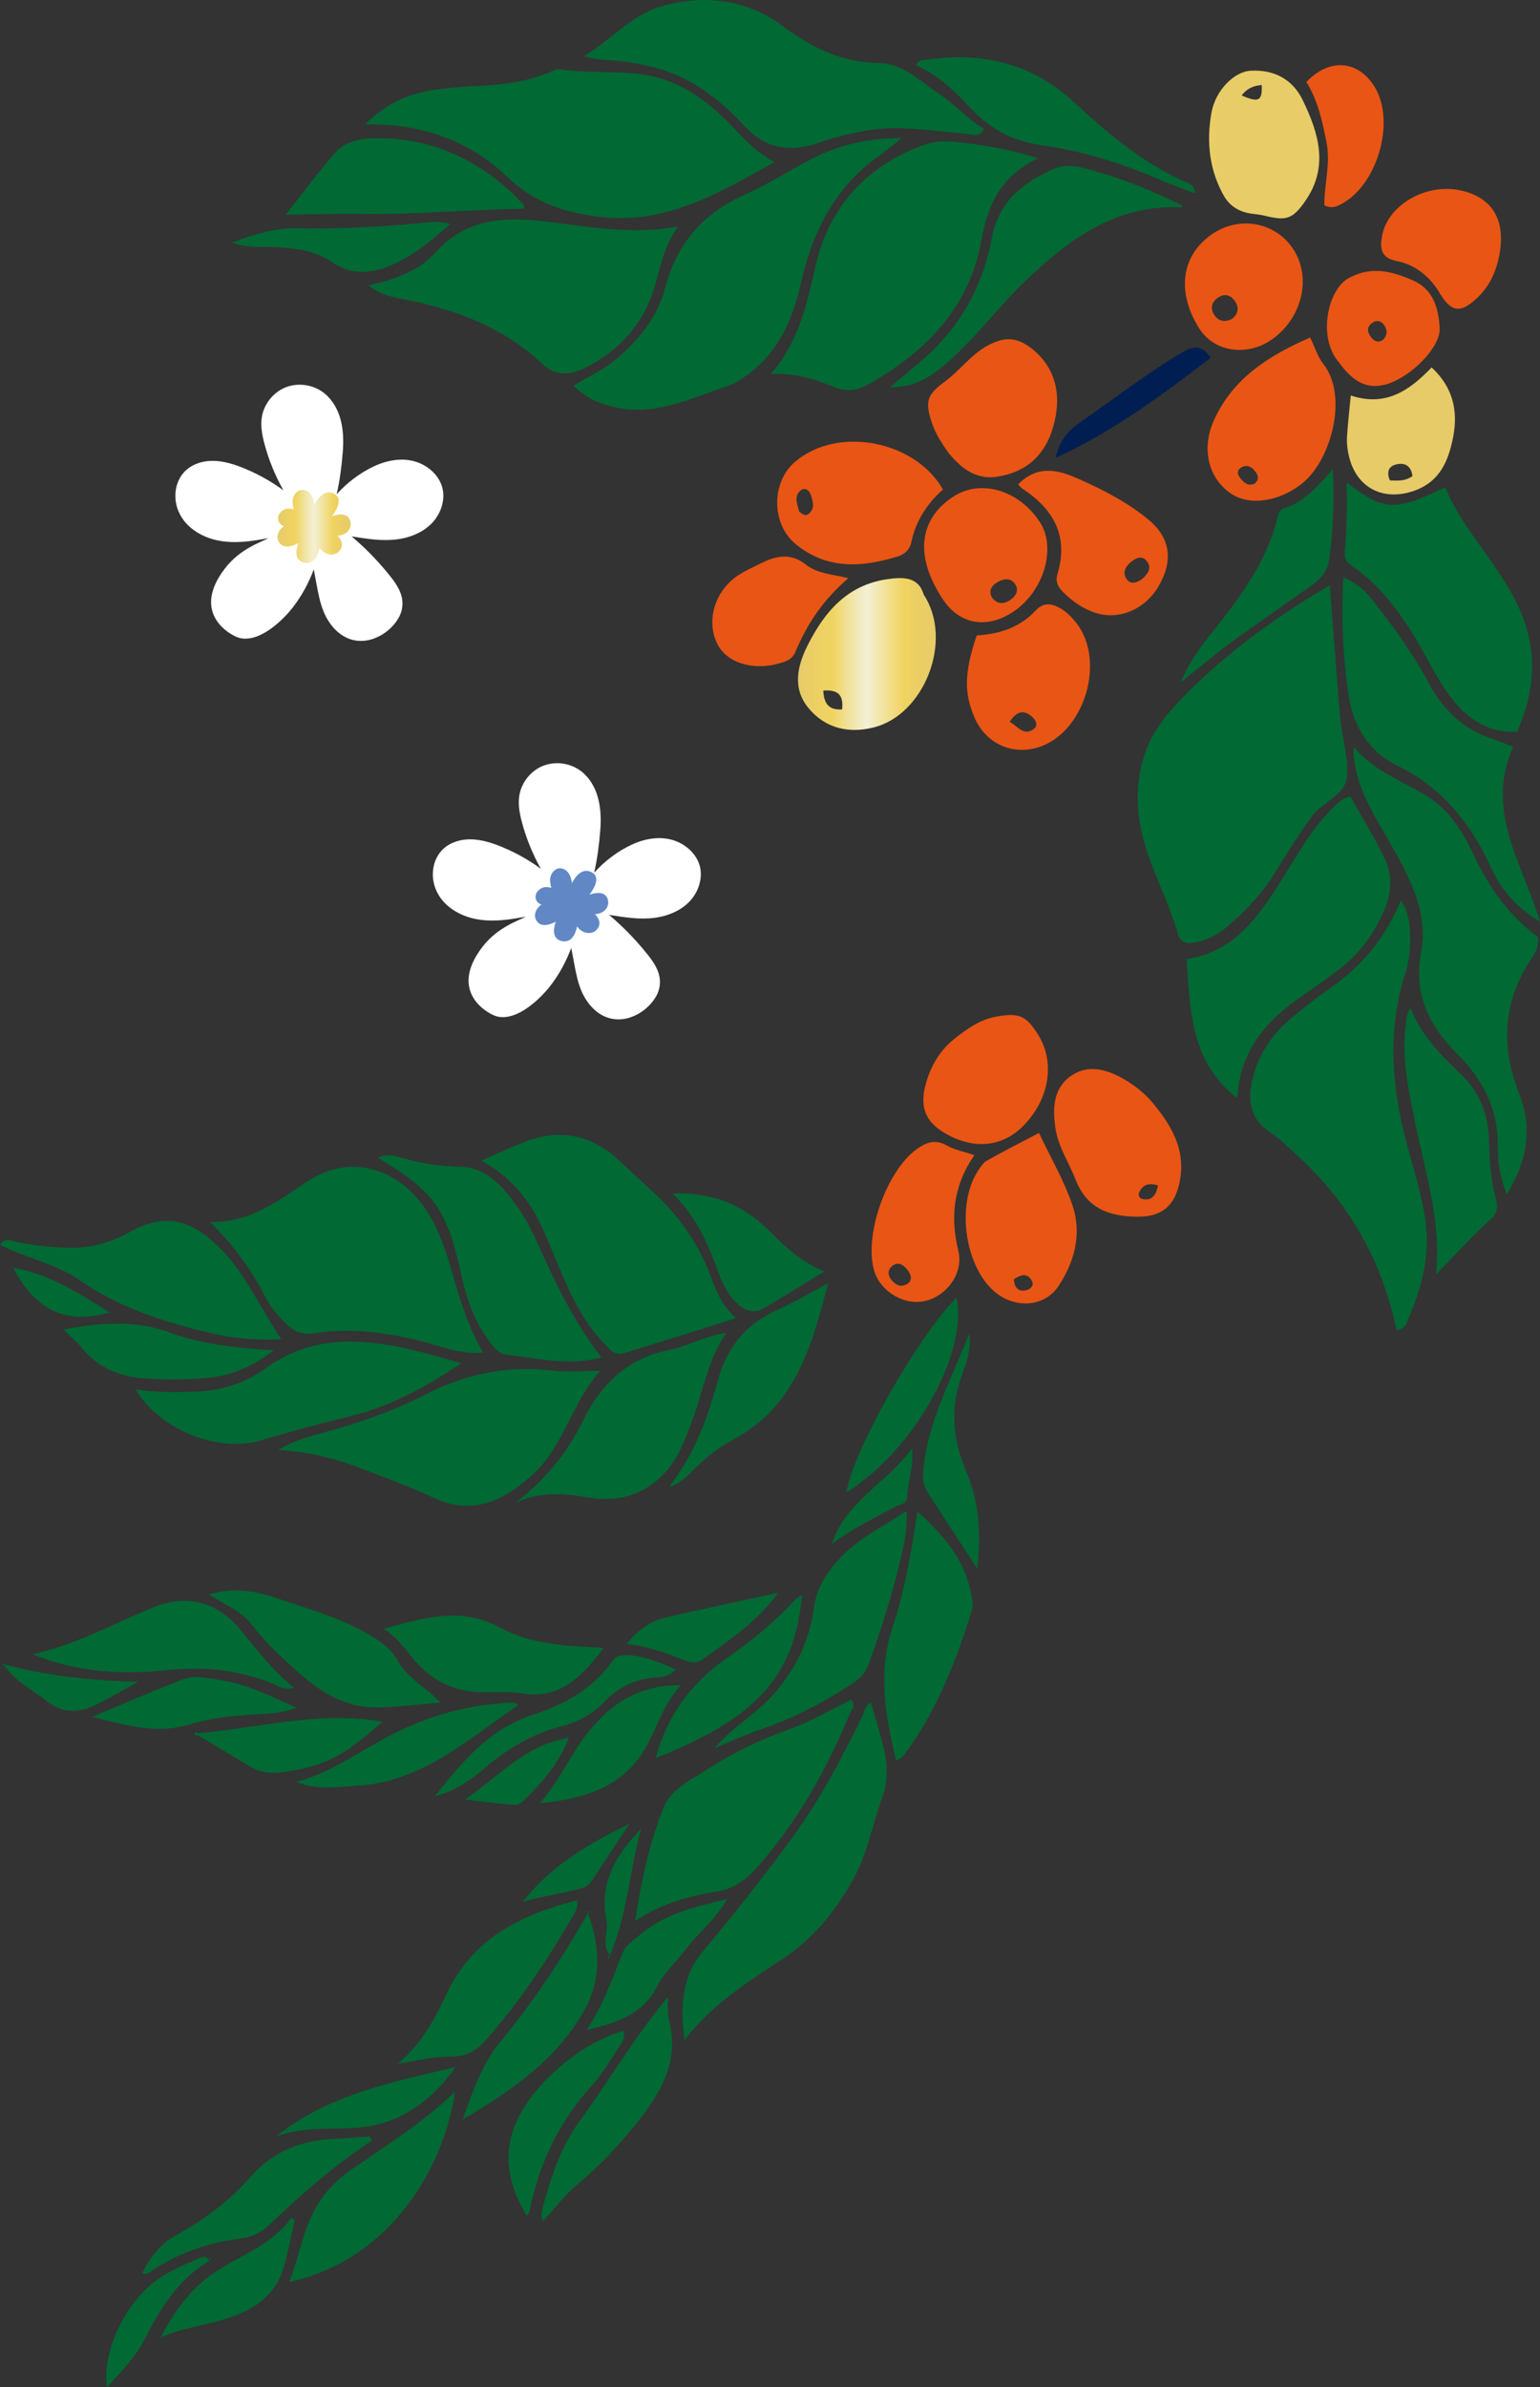 <?xml version="1.0" encoding="UTF-8"?><svg id="_レイヤー_2" xmlns="http://www.w3.org/2000/svg" xmlns:xlink="http://www.w3.org/1999/xlink" viewBox="0 0 342 530"><rect x="0" y="0" width="342" height="530" fill="#333333" stroke="none"/><defs><style>.cls-1{fill:#e95514;}.cls-2{fill:#001e51;}.cls-3{fill:url(#_新規グラデーションスウォッチ_1);}.cls-4{fill:url(#_新規グラデーションスウォッチ_1-2);}.cls-5{fill:url(#_新規グラデーションスウォッチ_1-4);}.cls-6{fill:url(#_新規グラデーションスウォッチ_1-3);}.cls-7{fill:#fff;}.cls-8{fill:#6188c5;}.cls-9{fill:#006934;}</style><linearGradient id="_新規グラデーションスウォッチ_1" x1="-450.22" y1="95.68" x2="308.82" y2="95.68" gradientUnits="userSpaceOnUse"><stop offset="0" stop-color="#e7cb68"/><stop offset=".25" stop-color="#f0d461"/><stop offset=".35" stop-color="#f1e094"/><stop offset=".45" stop-color="#f2ebc2"/><stop offset=".5" stop-color="#f3f0d4"/><stop offset=".76" stop-color="#f0d461"/><stop offset=".83" stop-color="#ecd063"/><stop offset="1" stop-color="#e7cb68"/></linearGradient><linearGradient id="_新規グラデーションスウォッチ_1-2" x1="177.21" y1="145.21" x2="207.82" y2="145.21" xlink:href="#_新規グラデーションスウォッチ_1"/><linearGradient id="_新規グラデーションスウォッチ_1-3" x1="-450.22" y1="32.08" x2="308.82" y2="32.08" xlink:href="#_新規グラデーションスウォッチ_1"/><linearGradient id="_新規グラデーションスウォッチ_1-4" x1="61.61" y1="116.86" x2="77.87" y2="116.86" xlink:href="#_新規グラデーションスウォッチ_1"/></defs><g id="_中間"><path class="cls-1" d="M256.62,245.65c4.09,5.03,6.62,10.21,5.39,16.6-1.04,5.39-3.88,7.91-9.39,7.88-6.13-.04-11.22-1.69-13.75-8.22-1.47-3.79-3.84-7.23-4.47-11.36-.67-4.38-.53-8.84,3.31-11.59,3.86-2.76,8.1-1.59,12.01.7,2.78,1.63,5.18,3.68,6.91,6ZM257.18,263.19c-2-.59-3.32-.26-4.18,1.48-.32.65.05,1.36.54,1.49,1.89.5,3.09-.28,3.64-2.97Z"/><path class="cls-1" d="M230.74,251.54c2.63,5.57,5.65,10.7,7.48,16.22,2.06,6.21.4,12.44-3.15,17.77-3.3,4.96-10.25,5.07-14.74.76-6.22-5.97-7.83-19.03-3.21-26.23.57-.88,1.19-1.9,2.05-2.38,3.66-2.07,7.43-3.97,11.56-6.14ZM225.16,284.03c.15,2.09,1.17,2.87,2.95,2.36.89-.25,1.57-1.09,1.03-2.05-.94-1.7-2.3-1.46-3.98-.32Z"/><path class="cls-1" d="M212.28,230.36c2.67-2.02,5.35-3.97,8.78-4.61,5.15-.97,6.81-.33,9.48,3.97,3.8,6.11,2.56,14.13-3.09,20.04-4.59,4.79-10.75,5.56-17.08,2.13-4.7-2.55-6.19-5.85-4.84-10.98,1.11-4.23,3.24-7.84,6.76-10.54Z"/><path class="cls-1" d="M216.39,256.46c-4.71,6.83-5.38,13.81-3.56,21.29,1.16,4.77-2.37,9.82-7.22,11.06-4.64,1.18-10.05-1.95-11.46-6.64-2.36-7.87,2.74-22.27,9.48-27.07,2.14-1.52,4.11-2.22,6.66-.77,1.66.95,3.66,1.31,6.1,2.14ZM201.86,284.78c.78-.92.38-1.96-.42-2.95-.95-1.17-2.15-1.78-3.41-.66-1.06.94-.8,2.22.09,3.17.95,1.02,2.11,1.68,3.74.44Z"/><path class="cls-9" d="M107.3,300.33c-3.46.23-6.21-.37-8.96-1.21-9.38-2.84-18.89-4.6-28.72-3.1-2.7.41-4.77-.63-6.48-2.49-1.43-1.56-2.97-3.15-3.92-5.01-3.09-6.09-6.92-11.62-12.56-17.21,9.23.12,15.26-4.85,21.72-9.09,9.76-6.41,21.18-2.78,27.39,8.24,3.41,6.05,4.61,12.82,6.84,19.25,1.19,3.45,2.48,6.83,4.69,10.61Z"/><path class="cls-9" d="M106.86,257.67c4.2-1.8,7.34-3.37,10.62-4.49,7.79-2.68,14.59-.8,20.47,4.88,2.72,2.63,5.59,5.1,8.3,7.74,5.3,5.16,9.28,11.19,11.82,18.17,1.09,2.99,2.31,5.93,5.44,8.68-8.75,2.74-16.89,5.3-25.05,7.82-1.99.62-3.02-.9-4.19-2.1-4.22-4.31-6.93-9.55-9.27-15.02-1.19-2.79-2.38-5.58-3.53-8.39-2.88-7.01-6.92-13.09-14.62-17.29Z"/><path class="cls-9" d="M61.73,321.96c3.63-2.16,6.66-2.95,9.68-3.77,7.91-2.15,15.62-4.76,22.96-8.53,8.93-4.6,18.43-6.6,28.55-5.33,3.12.39,6.33.04,10.38.03-6.47,7.25-8.09,16.85-15.16,23.17-6.59,5.89-13.48,9.1-22.28,4.82-4.21-2.05-8.67-3.6-13.03-5.32-6.48-2.55-13.07-4.74-21.1-5.08Z"/><path class="cls-9" d="M133.57,301.4c-7.6,1.94-14.31.13-21.01-.62-2.12-.24-3.44-2.32-4.67-4.07-3.02-4.31-4.46-9.25-5.59-14.3-3.13-14.01-5.94-17.93-18.38-25.35,2.18-1.04,3.98-.36,5.75.13,4.1,1.14,8.17,1.76,12.5,1.85,5.94.12,9.66,4.56,12.85,9.06,1.74,2.45,3.13,5.2,4.37,7.96,3.93,8.71,8.01,17.32,14.18,25.36Z"/><path class="cls-9" d="M102.43,302.65c-8.16,5.51-16.13,9.77-25.09,11.91-6.49,1.55-12.92,3.31-19.32,5.22-9.6,2.87-22.6-2.36-27.93-11.33,4.51.78,8.7.64,12.9.55,5.99-.14,11.42-1.85,16.18-5.32,6.76-4.93,14.31-6.33,22.4-5.65,6.96.58,13.61,2.54,20.85,4.62Z"/><path class="cls-9" d="M114.46,333.68c6.41-4.96,11.42-10.92,14.94-18.13,4-8.19,9.91-13.99,19.2-15.82,4.08-.8,7.77-3.08,12.69-3.82-4.03,5.94-5,12.29-7.11,18.23-.91,2.57-1.87,5.14-3.04,7.59-3.84,8.08-11.36,12.28-20.11,10.81-5.64-.95-11.09-1.51-16.56,1.14Z"/><path class="cls-9" d="M.03,276.5c.98-2.1,2.66-.91,3.96-.67,3.89.7,7.77,1.18,11.74,1.2,4.7.03,8.91-1.16,13-3.45,7.64-4.27,13.31-3.04,19.65,3.05,6.02,5.79,9.14,13.36,14.1,20.71-6.21.31-11.71-.36-17.07-1.68-9.73-2.4-19.19-5.51-27.56-11.34-5.39-3.76-11.99-4.98-17.8-7.9v.08Z"/><path class="cls-9" d="M148.56,330.15c5.47-7.05,8.56-15.03,10.79-23.46,1.92-7.27,6.14-12.68,13.19-15.82,3.69-1.64,7.17-3.73,11.37-5.95-3.66,14.18-7.42,27.45-21.14,34.73-3.37,1.79-6.3,4.2-8.96,6.93-1.49,1.52-3.08,2.92-5.24,3.57Z"/><path class="cls-9" d="M149.34,264.96c9.14-.28,15.8,2.65,21.42,8.25,3.51,3.5,7.11,6.92,12.31,9.09-4.75,2.9-8.99,5.48-13.22,8.06-2.32,1.41-4.3.71-6.16-.97-1.97-1.79-3.1-4.08-4-6.51-2.33-6.25-4.71-12.46-10.35-17.92Z"/><path class="cls-9" d="M14.06,295.18c8.21-1.52,15.91-2.19,23.65.67,7.15,2.63,14.72,3.42,23.15,3.96-4.87,3.6-9.43,5.6-14.57,6.07-4.99.46-9.98.54-15.01.07-5.45-.51-9.84-2.64-13.29-6.89-1.04-1.28-2.35-2.33-3.93-3.87Z"/><path class="cls-9" d="M24.35,291.39c-10.3,2.94-16.81-1.1-21.43-9.9,8.11,1.37,14.55,5.59,21.43,9.9Z"/><path class="cls-9" d="M.03,276.42c-.03-.2-.06-.4.01.09-.06-.49-.03-.28-.02-.04,0,.03,0-.05,0-.05Z"/><path class="cls-9" d="M193.4,377.95c1,3.51,2.01,6.69,2.79,9.92.91,3.73,1.13,7.44-.25,11.19-2.24,6.11-3.32,12.62-6.57,18.4-3.93,7-8.86,13.04-15.61,17.49-7.85,5.17-15.81,10.22-21.75,18.02-.91-7.08-.74-13.92,4.01-19.63,6.99-8.39,13.81-16.9,20.22-25.76,6-8.29,10.71-17.24,15.17-26.37.51-1.05.56-2.38,1.98-3.25Z"/><path class="cls-9" d="M141.05,426.51c1.39-9.05,3.19-17.36,6.3-25.19,1.62-4.07,6.12-6.17,9.78-8.53,5.63-3.61,11.63-6.53,17.96-8.77,4.86-1.72,9.3-4.35,13.96-6.69,1.08,1.33.02,2.33-.39,3.32-5.12,12.25-11.48,23.71-20.35,33.75-2.59,2.93-5.34,4.95-9.03,5.54-6.29,1.01-12.34,2.63-18.24,6.57Z"/><path class="cls-9" d="M201.3,335.45c.21,3.87-.38,6.68-1.01,9.46-1.89,8.31-4.47,16.42-7.33,24.45-.71,2-1.98,3.32-3.68,4.44-6.38,4.17-13.06,7.7-20.32,10.14-3.26,1.1-6.4,2.59-10.33,4.21,4.26-4.89,9.33-7.66,13.11-11.94,4.92-5.56,8.02-11.88,8.97-19.09.63-4.73,3.02-8.18,6.05-11.4,3.98-4.24,9.19-6.66,14.55-10.26Z"/><path class="cls-9" d="M203.74,335.55c5.97,5.45,10.51,10.79,11.9,18.19.26,1.36.57,2.66.14,4.02-3.44,10.87-7.49,21.46-14.23,30.79-.6.84-1.14,1.81-2.55,2.29-2.38-9.79-4.11-19.41-.83-29.37,2.7-8.18,4.21-16.69,5.57-25.91Z"/><path class="cls-9" d="M97.88,378.01c-4.51.34-8.99.94-13.54,1.08-8.4.27-14.25-4.2-19.88-9.4-3-2.77-5.99-5.57-8.45-8.87-2.32-3.1-5.99-4.42-9.61-6.84,5.36-1.54,10.13-.86,14.6.69,6.83,2.36,13.86,4.24,20.25,7.85,2.84,1.61,5.45,3.28,7.05,6.16,2.26,4.05,6.5,6.04,9.48,9.33h.1Z"/><path class="cls-9" d="M64.24,506.66c2.02-5.1,2.82-10.34,5.15-15.09,1.97-4.02,4.79-7.22,8.54-9.81,7.84-5.43,15.98-10.47,23.09-17.33-2.24,16.16-13.77,37.1-36.77,42.23Z"/><path class="cls-9" d="M134.09,365.85c-4.62,6.02-9.4,11.53-18.14,10.13-3.87-.62-7.8.11-11.76-.49-5.51-.83-9.54-3.55-12.87-7.73-1.69-2.12-3.34-4.28-6.11-6.16,8.85-2.35,17.03-4.99,25.64-.32,7.11,3.86,15.08,4.21,23.25,4.57Z"/><path class="cls-9" d="M7.25,367.3c10.28-2.3,18.52-7.2,27.35-10.64,6.93-2.7,13.52-.98,18.41,4.74,3.83,4.48,7.21,9.35,12.34,13.31-2.11.61-3.38-.33-4.61-.83-7.47-3.08-15.13-3.93-23.17-3.11-9.85,1.01-19.69.81-30.33-3.47Z"/><path class="cls-9" d="M88.34,458.16c5.23-4.27,8.2-9.89,10.94-15.67,5.79-12.2,16.48-17.4,28.88-20.61.27,2.08-.8,3.28-1.52,4.51-5.42,9.35-11.47,18.25-18.6,26.39-2,2.29-4.26,3.83-7.42,3.79-4.11-.05-8.07.95-12.29,1.6Z"/><path class="cls-9" d="M148.31,443.34c.08,2.26-.12,3.68.22,4.95,2.56,9.56-2,16.79-7.61,23.67-3.84,4.71-7.95,9.14-12.68,13.03-2.78,2.28-4.98,5.27-7.63,8.16-.71-1.15-.28-2.26,0-3.29,1.81-6.61,3.86-13.11,7.98-18.75,6.52-8.91,12.09-18.5,19.72-27.77Z"/><path class="cls-9" d="M130.52,424.52c2.7,7.46,3.22,14.89-.87,22.03-6.06,10.61-15.62,17.41-26.89,24.01,2.29-6.62,4.4-12.42,8.27-17.12,7.44-9.04,13.87-18.71,19.63-28.86l-.14-.06Z"/><path class="cls-9" d="M82.59,475.28c-8.42,5.5-15.9,12.11-23.14,19.02-1.85,1.76-4.21,2.48-6.61,2.79-7.06.91-13.52,3.28-19.4,7.27-.49.33-1.01.7-1.88.36,1.72-3.44,3.89-6.42,7.31-8.31,6.28-3.48,11.99-7.62,16.75-13.1,4.83-5.55,11.19-8.12,18.51-8.44,2.69-.12,5.37-.37,8.05-.56.13.32.27.65.4.97Z"/><path class="cls-9" d="M145.61,390.33c2.48-9.22,7.77-16.58,15.5-21.97,5.63-3.93,10.89-8.17,15.51-13.23.37-.4.91-.64,1.5-1.05-1.64,18.38-10.41,27.47-32.52,36.25Z"/><path class="cls-9" d="M65.74,395.64c6.52-1.74,12.07-5.36,17.86-8.68,9.01-5.17,18.77-8.4,29.28-8.9.71-.03,1.51-.2,2.17.54-11.18,7.54-21.28,17.07-35.83,17.87-4.53.25-9.04,1.06-13.41-.86l-.06.03Z"/><path class="cls-9" d="M119.88,400.34c3.92-4.43,6.3-9.71,9.63-14.29,5-6.87,11.5-12.03,21.73-11.89-4.65,4.87-5.66,11.24-9.31,16.12-5.39,7.2-13.44,9.23-22.05,10.06Z"/><path class="cls-9" d="M116.95,491.87c-8.11-13.14-2.78-23.35,5.54-31.3,4.47-4.27,9.73-7.76,16.02-9.72.5,1.85-.71,3.12-1.54,4.39-1.74,2.67-3.39,5.46-5.52,7.79-7.15,7.85-11.58,17.01-13.74,27.34-.12.57-.17,1.16-.76,1.49Z"/><path class="cls-9" d="M44.07,384.8c13.59-1.16,27.02-5.04,40.86-2.53-9.08,8.01-12.92,9.89-22.26,11.19-2.68.37-5.07.06-7.39-1.38-3.71-2.31-7.5-4.52-11.25-6.76.02-.17.03-.35.05-.52Z"/><path class="cls-9" d="M212.43,288.1c2.59,12.47-9.59,34.01-24.47,43.25,1.44-9.19,15.8-34.56,24.47-43.25Z"/><path class="cls-9" d="M161.53,421.6c-2.89,4.86-6.67,7.76-9.46,11.47-2.01,2.67-4.66,4.97-6.12,7.89-3.18,6.36-8.92,8.1-15.67,9.73,3.7-5.54,5.67-11.32,7.93-16.96.8-2.01,2.53-2.98,4-4.23,5.35-4.56,11.92-6.09,19.33-7.9Z"/><path class="cls-9" d="M65.89,379.15c-3.63,1.31-6.33,1.33-8.98,1.47-5.02.27-10.04.77-14.82,2.24-7.37,2.28-14.34.12-21.6-1.68,6.77-2.83,13.49-5.81,20.35-8.39,2.71-1.02,5.73-.13,8.57.32,5.56.87,10.47,3.42,16.47,6.03Z"/><path class="cls-9" d="M96.61,398.77c5.94-7.58,12.1-14.88,21.54-17.99,7.1-2.34,13.39-5.67,17.78-11.9,1.08-1.54,2.46-1.5,4-1.38,3.55.27,6.73,1.68,10.1,3.14-1.35,1.72-3.28,1.7-4.97,1.85-4.3.39-7.8,2.21-10.77,5.26-2.6,2.66-5.69,4.56-9.3,5.45-6.64,1.64-12.28,5.01-17.42,9.42-3.2,2.75-6.69,5.1-10.96,6.15Z"/><path class="cls-9" d="M65.44,492.96c-.76,3.34-1.41,6.72-2.31,10.03-2.19,8.03-8.81,10.85-15.86,12.65-3.62.93-7.36,1.46-11.62,3.34,3.14-6.02,6.65-10.7,11.55-14.13,5.88-4.12,13.09-6.25,17.56-12.5.23.2.45.41.68.61Z"/><path class="cls-9" d="M215.2,295.97c.73,3.76-.9,7.19-1.98,10.53-2.3,7.1-1.4,13.71,1.43,20.37,2.78,6.56,3.23,13.44,2.38,21.43-3.98-6.12-7.48-11.47-10.95-16.83-.92-1.42-1.19-2.86-1.05-4.68.86-11.15,6.38-20.7,10.26-30.81,0,0-.09,0-.09,0Z"/><path class="cls-9" d="M172.87,353.61c-4.6,6.34-10.82,10.45-16.83,14.81-1.28.93-2.56.77-3.88.25-4.06-1.58-8.12-3.14-12.99-3.69,2.62-3.25,5.47-5.14,8.91-5.93,8.24-1.89,16.52-3.64,24.79-5.44Z"/><path class="cls-9" d="M61.3,474.34c11.7-9.36,25.9-12.06,39.87-15.42-5.93,8.43-13.66,13.44-24.11,13.62-5.25.09-10.56-.07-15.76,1.8Z"/><path class="cls-9" d="M46.43,501.99c-6.81,4.04-10.81,10.51-14.24,17.26-2.12,4.18-5.29,7.24-8.42,10.75-1.27-8.48,4.8-20.28,12.72-24.9,2.34-1.37,4.84-2.48,7.34-3.54.81-.34,2.05-1.08,2.62.53l-.02-.1Z"/><path class="cls-9" d="M103.26,399.52c7.87-5.39,13.54-12.16,23.07-13.7-2.31,5.93-6.1,10.12-10.18,14.1-1.27,1.24-2.88.7-4.34.58-2.51-.19-5-.56-8.55-.98Z"/><path class="cls-9" d="M.47,369.41c9.65,2.59,19.5,3.77,30.25,3.95-3.53,1.95-6.24,3.57-9.06,4.98-3.75,1.87-7.51,2.29-11.11-.53-3.43-2.69-7.47-4.66-9.91-8.5l-.16.1Z"/><path class="cls-9" d="M116.06,422.27c6.31-8.07,14.75-13.01,23.72-17.33-2.73,4.13-5.48,8.25-8.18,12.4-.61.94-1.38,1.6-2.44,1.89-4.31,1.19-8.76,1.76-13.11,3.03Z"/><path class="cls-9" d="M184.76,342.79c2.94-9.38,11.99-13.34,17.79-21.18.41,4.19-1.01,7.42-1.06,10.76-.02,1.54-1.63,1.6-2.64,2.15-4.77,2.59-9.71,4.9-14.09,8.28Z"/><path class="cls-9" d="M135.59,434.21c-2.24-2.35-.36-5.17-.89-7.73-1.66-8.09,1.75-14.36,7.71-20.49-2.72,9.78-3.15,19.37-6.98,28.17l.15.04Z"/><path class="cls-9" d="M46.45,502.09c.05-.24.04-.65.16-.69.42-.15.46-.01.08.25-.11.07-.18.19-.27.32,0,.03.03.13.03.13Z"/><path class="cls-9" d="M130.66,424.58c.07-.11.13-.23.22-.32.03-.03.22.05.22.07-.05.32-.24.39-.56.2-.01,0,.12.05.12.05Z"/><path class="cls-9" d="M135.44,434.17c-.11.21-.21.42-.32.64-.43-.63.05-.59.46-.6.01,0-.14-.04-.14-.04Z"/><path class="cls-9" d="M.63,369.31c-.02.1-.09.28-.07.3.28.18.39.09.25-.21-.02-.04-.21,0-.33.01,0,0,.15-.1.15-.1Z"/><path class="cls-9" d="M65.8,395.61c-.1-.01-.19-.02-.29-.03-.03.29.05.31.23.07,0,0,.06-.03.06-.03Z"/><path class="cls-9" d="M44.01,385.32c-.28-.04-.79-.06-.8-.11-.05-.76.39-.63.85-.41-.02.17-.03.34-.05.52Z"/><path class="cls-9" d="M97.78,378.02l.11-.21s-.02.2-.01.2-.1.01-.1.01Z"/><path class="cls-1" d="M290.95,74.93c1.14,2.35,1.71,4.34,2.9,5.84,5.63,7.05,1.82,21.26-4.56,26.47-4.84,3.95-11.57,5.28-15.93,2.34-4.99-3.36-6.64-9.94-3.77-16.28,4.2-9.31,12.13-14.32,21.36-18.37ZM278.59,107.4c1.13-.9.85-1.83.17-2.73-.79-1.04-1.81-1.59-3.06-.91-.96.52-1,1.41-.38,2.23.82,1.09,1.75,2.03,3.27,1.41Z"/><path class="cls-1" d="M319.41,64.55c-1.93-3.04-5-5.76-9.23-6.59-3.6-.7-3.76-2.91-3.23-5.7,1.28-6.7,9.59-11.56,17.14-10.04,7.23,1.46,10.34,6.48,8.9,14.3-.71,3.86-2.29,7.24-5.22,9.89-3.61,3.26-5.61,2.92-8.36-1.85Z"/><path class="cls-1" d="M297.38,80.49c-4.83-5.49-2.58-16.16,2.14-18.75,5.09-2.78,9.75-1.48,14.38.57,4.46,1.98,5.58,6.24,5.82,10.59.23,4.1-6.22,10.68-11.6,12.34-4.2,1.29-7.38-.11-10.75-4.75ZM307.15,75.43c.91-.95,1.03-2.08.28-3.19-.67-.98-1.66-1.29-2.7-.54-1.23.89-1.11,2-.29,3.11.69.93,1.52,1.43,2.72.62Z"/><path class="cls-3" d="M299.97,87.81c7.85,2.58,13.05-1.14,17.96-6.23,4.65,4.3,5.92,9.45,4.8,15.36-1.04,5.48-3.07,10.19-8.96,12.12-7.02,2.3-12.9-1.07-14.33-8.37-.23-1.18-.38-2.42-.31-3.62.18-2.87.51-5.73.85-9.26ZM313.68,105.69c-.27-2.01-1.4-2.98-3.32-2.64-1.71.31-2.61,1.38-1.7,3.61,1.61.02,3.31.28,5.02-.97Z"/><path class="cls-4" d="M205.12,132c6.68,10.06.22,26.66-11.07,29.5-5.63,1.42-10.77.18-14.46-4.24-3.68-4.4-2.57-9.4-.16-14.13,3.73-7.33,8.7-13.18,17.44-14.51,3.69-.56,7.08-.6,8.26,3.37ZM182.83,153.32c.16,2.81,1.11,4.37,4.18,4.19.37-3.25-.96-4.43-4.18-4.19Z"/><path class="cls-1" d="M209.4,108.68c-3.65,3.27-6.04,7.08-7.01,11.69-.36,1.73-1.56,2.72-2.98,3.16-8,2.47-15.85,3.01-22.82-2.83-5.31-4.46-5.32-13.64-.05-18.15,9.51-8.16,26.79-4.66,32.86,6.13ZM177.46,113.56c.63.5,1.36,1.24,2.25.43,1.34-1.24.78-2.81.31-4.22-.32-.95-1.31-1.59-2.14-.94-1.63,1.26-.86,2.98-.41,4.74Z"/><path class="cls-1" d="M216.89,141.07c5.14-.28,9.65-1.8,13.15-5.56,1.68-1.8,3.42-1.57,5.31-.53,1.49.82,2.64,2.01,3.68,3.33,6.56,8.37,1.9,24.11-8.15,27.51-6.03,2.03-12.02-.71-14.52-6.64-2.3-5.46-2.2-9.91.54-18.11ZM224.23,160.23c1.9,1.18,3.15,3.2,5.31,1.65,1.05-.75.57-1.92-.27-2.68-1.78-1.59-3.38-1.47-5.04,1.03Z"/><path class="cls-1" d="M210.64,100.57c-1.76-2.55-2.95-4.46-3.68-6.65-1.56-4.73-1.19-6.23,2.88-9.21,3.3-2.41,5.68-5.87,9.33-7.89,3.83-2.12,6.62-2.06,10,.61,5.1,4.03,6.78,10.06,4.75,17.23-1.78,6.29-5.84,10.11-12.34,11.16-5.24.85-8.45-2.32-10.94-5.26Z"/><path class="cls-1" d="M209.39,133.07c-6.25-9.44-5.43-17.69,2.24-22.76,6.08-4.01,14.5-1.6,19.25,5.52,3.79,5.67,1.01,15.33-5.72,19.9-5.92,4.01-12.02,2.98-15.76-2.66ZM220.31,132.68c1.15,1.52,2.59,1.48,4,.56,1.23-.8,2.05-2.11,1.17-3.48-.99-1.54-2.57-1.36-4-.48-1.27.79-2.03,1.84-1.17,3.4Z"/><path class="cls-1" d="M226.1,107.53c4.39-4.4,8.89-3.22,13.37-1.23,5.56,2.47,10.99,5.24,15.67,9.15,4.82,4.02,5.43,9.07,2.19,14.65-3.09,5.31-9,7.75-14.38,5.86-2.61-.92-4.85-2.51-6.8-4.45-1.1-1.09-1.85-2.29-1.31-4.06,2.54-8.42-.87-14.44-7.82-18.97-.34-.22-.59-.6-.91-.94ZM253.76,128.47c1.02-1.01,2.11-2.22,1.01-3.77-.99-1.4-2.35-.93-3.5-.02-1.26,1.01-2.1,2.37-1.1,3.84.95,1.4,2.32.87,3.59-.06Z"/><path class="cls-1" d="M188.41,128.35c-5.64,4.84-9.2,10.24-11.73,16.3-.79,1.89-2.27,2.25-3.86,2.69-5.8,1.6-11.5-.26-13.54-4.41-2.5-5.08-.58-11.68,4.54-15.12,1.62-1.09,3.44-1.88,5.19-2.76,3.4-1.7,6.63-2.37,10.05.37,2.36,1.89,5.59,2.06,9.36,2.94Z"/><path class="cls-9" d="M295.31,129.97c.69,8.88,1.32,17.18,1.97,25.47.13,1.66.26,3.33.46,4.99.5,4.07,1.8,8.22,1.34,12.17-.49,4.2-5.59,5.47-7.9,8.82-2.76,4-5.45,8.03-7.95,12.18-2.85,4.74-6.61,8.69-10.8,12.21-2.1,1.76-4.53,3.03-7.31,3.5-1.71.29-3.03-.11-3.54-1.94-2.04-7.31-5.81-13.98-7.75-21.36-1.68-6.41-1.6-12.8.47-18.85,1.75-5.13,5.42-9.39,9.31-13.27,9.28-9.27,19.77-16.96,31.69-23.92Z"/><path class="cls-9" d="M310.15,295.37c-3.3-15.8-10.92-29.1-23.08-39.75-1.6-1.4-3.08-2.98-4.85-4.11-5.02-3.21-5.21-7.86-3.84-12.8,1.37-4.92,4.17-9.1,8.1-12.39,2.79-2.34,5.62-4.65,8.62-6.71,7.12-4.9,12.53-11.21,16.01-19.73,1.75,2.73,1.94,5.13,2.03,7.52.11,2.9-.14,5.82-1.02,8.57-4.41,13.73-2.87,27.26,1.06,40.77,1.27,4.36,2.46,8.78,3.22,13.25,1.31,7.72-.33,15.12-3.4,22.21-.55,1.26-.8,3.1-2.87,3.06v.11Z"/><path class="cls-9" d="M334.63,265.19c-1.66-4.09-2.05-7.56-2.02-11.04.08-8.16-3.47-14.64-9.03-20.22-6.22-6.24-9.74-13.13-7.98-22.46,1.6-8.5-2.23-16.03-6.3-23.26-3.56-6.33-7.76-12.38-8.62-19.89-.08-.74-.18-1.47-.02-2.48,4.25,5.18,10.34,7.4,15.81,10.63,5.15,3.04,8.31,7.99,10.76,13.24,3.4,7.29,7.89,13.63,14.32,18.35.28,2.36-.97,4-2,5.62-5.94,9.37-6.13,19.11-2.16,29.22,3,7.62,1.82,14.8-2.78,22.29Z"/><path class="cls-9" d="M299.9,176.85c2.59,4.63,5.41,9.12,7.67,13.87,1.69,3.53,1.46,7.42-.06,11.07-2.32,5.57-5.78,10.3-10.7,13.88-2.45,1.79-4.9,3.58-7.42,5.29-8.11,5.49-14.07,12.36-14.63,22.86-10.3-7.97-10.46-19.38-11.24-30.9,10.57-1.49,16.03-9.49,21.24-17.77,3.31-5.26,6.28-10.76,10.7-15.23,1.27-1.28,2.42-2.72,4.44-3.06Z"/><path class="cls-9" d="M299.02,107.08c8.26,6.4,10.81,6.5,21.92,1.11,4.1,9.82,12.11,17.22,16.47,26.96,4.03,9,3.63,17.96-.5,27.31-4.98.3-9.25-1.67-12.7-5.28-2.62-2.74-4.59-6.01-6.42-9.36-4.58-8.41-9.48-16.61-17.59-22.2-1.15-.79-1.67-1.63-1.56-2.98.38-4.97.62-9.94.38-15.56Z"/><path class="cls-9" d="M336.05,165.78c-6.41,14.22,2.14,26.12,5.95,38.84-4.99-2.92-8.59-6.98-10.88-11.98-4.5-9.82-10.74-17.71-20.73-22.6-6.29-3.08-9.84-8.55-10.91-15.78-1.27-8.57-1.62-17.11-1.16-26.08,2.94,1.2,4.79,2.92,6.38,4.93,4.71,5.95,9.16,12.08,12.75,18.81,3.03,5.67,7.43,9.91,13.66,12.01,1.56.53,3.09,1.16,4.94,1.86Z"/><path class="cls-9" d="M318.91,282.93c1.26-11.96-2.54-23-4.76-34.25-1.32-6.69-2.85-13.37-2.03-20.28.18-1.47,0-3.02,1.16-4.58,2.39,6.23,6.88,10.56,11.32,14.87,4.07,3.95,5.87,8.76,6.06,14.25.15,4.41.35,8.79,1.51,13.07.47,1.73.44,3.28-1.01,4.57-4.29,3.82-8.05,8.16-12.24,12.35Z"/><path class="cls-9" d="M262.23,151.52c1.77-4.52,4.64-8.2,7.52-11.84,5.96-7.52,11.63-15.18,13.92-24.74.23-.94.53-1.8,1.5-2.1,4.39-1.35,7.27-4.72,10.87-8.66.19,7.52.12,14.13-.97,20.62-.57,3.39-3.91,5.24-6.63,7.18-5.19,3.69-10.46,7.27-15.58,11.05-3.64,2.69-7.1,5.65-10.63,8.49Z"/><path class="cls-6" d="M272.07,43.95c-3.49-5.87-4.2-12.29-3.05-18.85.86-4.94,4.98-9.2,8.75-9.4,5.13-.27,9.28,1.86,11.54,6.54,3.54,7.31,5.84,14.8.57,22.38-2.78,3.99-4.16,4.47-8.91,3.3-.88-.22-1.79-.34-2.69-.44q-4.1-.43-6.21-3.53ZM275.73,21.19c3.84,1.67,4.61,1.21,4.47-2.31-1.65.13-3.1.59-4.47,2.31Z"/><path class="cls-1" d="M286.98,54.99c4.43,6.31,2.35,15.59-4.58,20.42-5.41,3.76-12.72,2.85-16.11-2.53-4.54-7.2-4.57-15.52,2.59-20.69,5.99-4.33,14.01-3.04,18.11,2.8ZM273.63,70.79c1.35-1.12,1.65-2.45.6-3.96-.92-1.32-2.2-1.69-3.56-.86-1.48.91-2.03,2.33-1.04,3.89.95,1.49,2.36,1.77,3.99.93Z"/><path class="cls-1" d="M290.12,18.2c5.11-5.39,11.44-4.82,15.08.96,4.95,7.88.54,22.58-7.93,26.45-.85.39-1.7.62-3.15.01-.1-4.51,1.43-9.22.47-14-.93-4.63-1.86-9.2-4.47-13.42Z"/><path class="cls-9" d="M171.99,35.98c-12.9,7.2-24.65,14.21-39.87,12.03-7.76-1.11-13.82-3.34-19.57-8.82-8.38-8-18.94-11.78-31.46-11.58,4.2-4.22,8.73-6.42,13.81-7.38,3.56-.68,7.23-.93,10.86-1.12,5.49-.29,10.89-.83,16.03-2.97.84-.35,1.79-.88,2.6-.75,6.62,1.02,13.36.1,19.96,1.44,8.35,1.7,14.34,6.97,19.89,12.92,2.07,2.22,4.22,4.32,7.76,6.23Z"/><path class="cls-9" d="M230.5,35.15c-7.9,3.75-11.12,9.96-12.54,18.1-2.64,15.05-12.38,24.95-25.29,32.17-2.45,1.37-4.83,1.57-7.39.53-4.22-1.72-8.52-3.14-14.07-2.93,6.39-7.41,8-15.78,9.96-24.18,3-12.84,11.01-21.74,23.45-26.47,2.31-.88,4.6-1.12,7.1-.89,6.32.58,12.52,1.66,18.78,3.66Z"/><path class="cls-9" d="M200.13,30.7c-2.85,2.62-6.13,4.52-8.9,7.1-7.29,6.78-11.16,15.32-13.32,24.89-1.76,7.82-4.73,15.04-11.45,20.16-1.6,1.22-3.2,2.33-5.06,2.93-8.01,2.61-15.74,6.65-24.65,4.68-3.49-.77-6.62-2.05-9.39-4.83,2.98-1.91,6.17-3.23,8.87-5.41,5.46-4.42,9.8-9.7,11.56-16.51,2.57-9.89,8.52-16.43,17.72-20.54,4.97-2.22,9.6-5.2,14.44-7.73,6.28-3.28,12.99-4.88,20.17-4.73Z"/><path class="cls-9" d="M218.52,28.6c-1.01,2.22-2.9,1.12-4.39,1.03-7.25-.44-14.45-2.01-21.76-.62-3.43.65-6.83,1.34-10.13,2.53-6.35,2.29-11.99,1.8-16.97-3.6-5.38-5.84-11.6-10.65-19.52-12.85-3.4-.94-6.81-1.47-10.3-1.7-1.9-.12-3.8-.28-5.83-.88,6.02-3.56,10.58-9.22,17.43-11.16,9.61-2.72,18.97-1.39,26.89,4.5,6.58,4.9,13.14,8.05,21.54,8.19,5.18.08,9.23,4.27,13.51,7.11,3.39,2.25,6.03,5.48,9.61,7.5l-.06-.05Z"/><path class="cls-9" d="M81.86,63.35c6-1.37,11.16-3.21,14.77-7.22,6.72-7.49,14.85-8.05,24.08-7,9.71,1.1,19.46,3.12,29.86,1.15-2.93,4.12-3.81,8.53-5.03,12.84-2.42,8.52-7.75,14.64-15.62,18.56-3.35,1.67-6.52,1.91-9.58-.97-8.46-7.96-18.84-11.87-30.02-14.13-2.73-.55-5.64-.9-8.46-3.23Z"/><path class="cls-9" d="M262.46,46.06c-14.66-.78-25.21,7.13-35.03,16.59-6.23,6-11.3,13.13-18.02,18.66-4.07,3.35-7.38,4.7-11.71,4.63,2.38-2.01,4.52-3.82,6.66-5.61,8.62-7.23,13.87-16.59,15.9-27.47,1.52-8.13,6.77-12.2,13.53-15.25,1.99-.9,4.16-.97,6.26-.44,7.82,1.95,15.29,4.84,22.48,8.49l-.07.41Z"/><path class="cls-9" d="M116.46,46.32c-12.3.22-24.2,1.36-36.16,1.16-5.41-.09-10.82.13-16.87.22,3.93-4.97,7.29-9.56,11.04-13.82,2.18-2.47,5.47-3.14,8.7-3.19,11.26-.17,21.02,3.77,29.47,11.13,1.25,1.09,2.36,2.33,3.53,3.51.09.1.09.28.3.98Z"/><path class="cls-9" d="M203.42,14.57c.41-1.33,1.54-1.19,2.59-1.34,12.25-1.74,23.23.88,32.48,9.45,7.71,7.14,15.7,13.86,25.49,18.04.67.28,1.31.78,1.44,2.26-3.1-1.22-5.98-2.28-8.81-3.48-8.15-3.46-16.6-6.05-25.34-7.25-6.76-.93-11.91-4.02-16.36-8.9-3.28-3.6-6.94-6.79-11.43-8.85l-.06.08Z"/><path class="cls-9" d="M100,49.73c-4.62,4.1-8.88,7.61-14.23,9.6-4.27,1.59-8.24,1.48-12.1-1.17-4.06-2.78-8.76-3.14-13.5-3.31-2.64-.09-5.35.23-8.59-1,5.18-1.94,9.55-3.26,14.59-3.16,9.38.19,18.79-.36,28.16-1.24,1.65-.15,3.3-.45,5.67.28Z"/><path class="cls-2" d="M268.86,79.44c-10.78,8.25-21.53,16.32-34.41,22.21.71-3.76,2.85-6.09,5.19-7.72,7.6-5.27,14.91-10.97,22.9-15.7,2.5-1.48,4.42-1.69,6.32,1.2Z"/><path class="cls-7" d="M94.57,103.54c-3.51-2.21-7.82-1.73-11.43-.05-3.14,1.46-6.02,3.63-8.37,6.24.7-3.07,1.1-6.23,1.35-9.35.36-4.4-.14-9.22-3.44-12.49-2.93-2.9-7.81-3.35-11.13-.84-1.65,1.24-2.85,3.04-3.31,5.06-.47,2.13-.07,4.33.48,6.4.96,3.61,2.39,7.09,4.21,10.35-2.29-1.68-4.76-3.12-7.35-4.29-4-1.81-8.82-3.41-12.97-1.11-3.54,1.97-4.49,6.49-2.97,10.07,1.66,3.91,5.77,6.11,9.82,6.65,2.62.35,5.25.12,7.85-.3.75-.12,1.51-.25,2.26-.39-1.6.91-6.18,2.28-9.56,6.64-7.9,10.2,1.4,15.09,3.21,15.52,4.59,1.09,9.85-4.21,11.93-6.95,1.92-2.52,3.44-5.32,4.53-8.28.2,1.05.39,2.1.59,3.14.39,2.1.78,4.23,1.59,6.22,1.38,3.35,4.12,6.33,7.94,6.51,3.46.16,6.95-2.09,8.67-5.01.95-1.61,1.17-3.49.6-5.27-.6-1.84-1.84-3.4-3.05-4.87-2.4-2.92-5.05-5.62-7.94-8.05,3.39.54,6.8,1.11,10.22.64,4.02-.55,7.99-2.62,9.55-6.58.67-1.72.85-3.62.23-5.39-.63-1.79-1.93-3.22-3.51-4.22Z"/><path class="cls-5" d="M73.75,114.56c1.32-1.77,2.44-4.11.23-5.04-1.8-.76-3.24.76-4.15,2.5-.12-.87-.37-1.7-.87-2.34-.67-.86-1.87-1.26-2.82-.6-1.3.9-1.38,2.51-.88,4.02-1.09-.35-2.21-.25-3.06.76-.63.76-.64,1.92.16,2.57.2.17.44.3.7.4-.19.12-.38.26-.55.43-.74.74-1.18,1.91-.68,2.9.87,1.74,2.78,1.29,4.4.45-.62,1.74-.68,3.77,1.16,4.26,2.18.59,3.19-1.31,3.59-3.23.3.43.66.81,1.12,1.08.95.55,2.27.6,3.09-.2,1.25-1.22.74-2.55-.24-3.6.53-.01,1.05-.13,1.55-.39.94-.5,1.56-1.53,1.35-2.61-.39-2-2.33-1.9-4.08-1.34Z"/><path class="cls-7" d="M151.75,187.57c-3.51-2.21-7.82-1.73-11.43-.05-3.14,1.46-6.02,3.63-8.37,6.24.7-3.07,1.1-6.23,1.35-9.35.36-4.4-.14-9.22-3.44-12.49-2.93-2.9-7.81-3.35-11.13-.84-1.65,1.24-2.85,3.04-3.31,5.06-.47,2.13-.07,4.33.48,6.4.96,3.61,2.39,7.09,4.21,10.35-2.29-1.68-4.76-3.12-7.35-4.29-4-1.81-8.82-3.41-12.97-1.11-3.54,1.97-4.49,6.49-2.97,10.07,1.66,3.91,5.77,6.11,9.82,6.65,2.62.35,5.25.12,7.85-.3.75-.12,1.51-.25,2.26-.39-1.6.91-6.18,2.28-9.56,6.64-7.9,10.2,1.4,15.09,3.21,15.52,4.59,1.09,9.85-4.21,11.93-6.95,1.92-2.52,3.44-5.32,4.53-8.28.2,1.05.39,2.1.59,3.14.39,2.1.78,4.23,1.59,6.22,1.38,3.35,4.12,6.33,7.94,6.51,3.46.16,6.95-2.09,8.67-5.01.95-1.61,1.17-3.49.6-5.27-.6-1.84-1.84-3.4-3.05-4.87-2.4-2.92-5.05-5.62-7.94-8.05,3.39.54,6.8,1.11,10.22.64,4.02-.55,7.99-2.62,9.55-6.58.67-1.72.85-3.62.23-5.39-.63-1.79-1.93-3.22-3.51-4.22Z"/><path class="cls-8" d="M130.94,198.59c1.32-1.77,2.44-4.11.23-5.04-1.8-.76-3.24.76-4.15,2.5-.12-.87-.37-1.7-.87-2.34-.67-.86-1.87-1.26-2.82-.6-1.3.9-1.38,2.51-.88,4.02-1.09-.35-2.21-.25-3.06.76-.63.76-.64,1.92.16,2.57.2.17.44.3.7.4-.19.12-.38.26-.55.43-.74.74-1.18,1.91-.68,2.9.87,1.74,2.78,1.29,4.4.45-.62,1.74-.68,3.77,1.16,4.26,2.18.59,3.19-1.31,3.59-3.23.3.43.66.81,1.12,1.08.95.55,2.27.6,3.09-.2,1.25-1.22.74-2.55-.24-3.6.53-.01,1.05-.13,1.55-.39.94-.5,1.56-1.53,1.35-2.61-.39-2-2.33-1.9-4.08-1.34Z"/></g></svg>